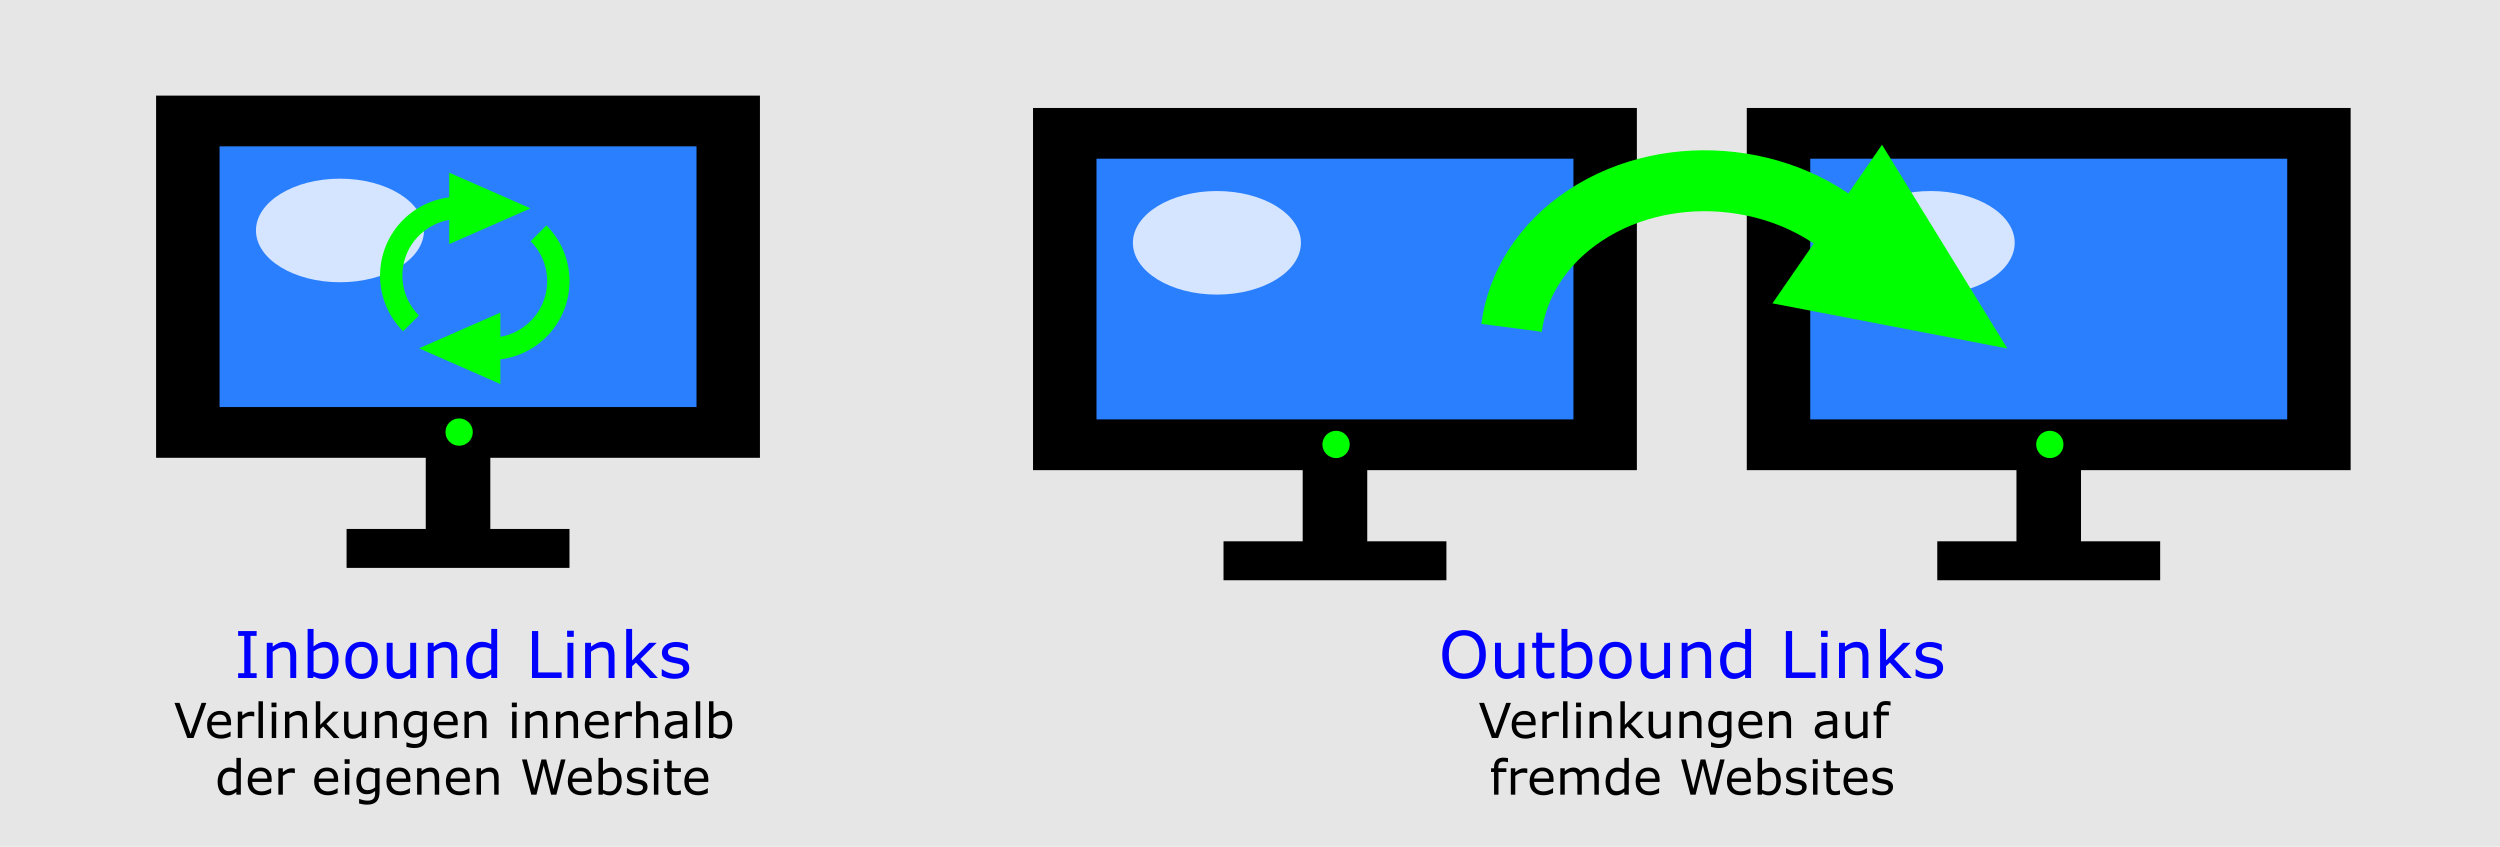 <?xml version="1.0" encoding="UTF-8" standalone="no"?>
<svg
   xmlns:dc="http://purl.org/dc/elements/1.1/"
   xmlns:cc="http://creativecommons.org/ns#"
   xmlns:rdf="http://www.w3.org/1999/02/22-rdf-syntax-ns#"
   xmlns:svg="http://www.w3.org/2000/svg"
   xmlns="http://www.w3.org/2000/svg"
   xmlns:sodipodi="http://sodipodi.sourceforge.net/DTD/sodipodi-0.dtd"
   xmlns:inkscape="http://www.inkscape.org/namespaces/inkscape"
   width="620"
   height="210"
   viewBox="0 0 164.042 55.563"
   version="1.1"
   id="svg7234"
   inkscape:version="1.0.2 (e86c870879, 2021-01-15, custom)"
   sodipodi:docname="outbound_links.svg">
  <defs
     id="defs7228">
    <filter
       inkscape:collect="always"
       style="color-interpolation-filters:sRGB"
       id="filter8854"
       x="-0.621"
       width="2.243"
       y="-1.005"
       height="3.011">
      <feGaussianBlur
         inkscape:collect="always"
         stdDeviation="1.773"
         id="feGaussianBlur8856" />
    </filter>
    <filter
       inkscape:collect="always"
       style="color-interpolation-filters:sRGB"
       id="filter4498"
       x="-0.588"
       width="2.176"
       y="-0.588"
       height="2.176">
      <feGaussianBlur
         inkscape:collect="always"
         stdDeviation="0.616"
         id="feGaussianBlur4500" />
    </filter>
  </defs>
  <sodipodi:namedview
     id="base"
     pagecolor="#ffffff"
     bordercolor="#666666"
     borderopacity="1.0"
     inkscape:pageopacity="0.0"
     inkscape:pageshadow="2"
     inkscape:zoom="0.97356322"
     inkscape:cx="400"
     inkscape:cy="240"
     inkscape:document-units="mm"
     inkscape:current-layer="layer1"
     inkscape:document-rotation="0"
     showgrid="false"
     units="px"
     inkscape:window-width="1920"
     inkscape:window-height="1017"
     inkscape:window-x="-8"
     inkscape:window-y="-8"
     inkscape:window-maximized="1"
     showguides="false" />
  <g
     inkscape:label="Ebene 1"
     inkscape:groupmode="layer"
     id="layer1">
    <rect
       style="fill:#e6e6e6;stroke-width:2.846"
       id="rect3906"
       width="164.042"
       height="55.562"
       x="-2.5507079e-06"
       y="-2.8320312e-07" />
    <g
       id="g6406"
       transform="translate(-1.107,-81.103)">
      <g
         id="g6385">
        <g
           id="g6374">
          <g
             id="g6199"
             transform="matrix(0.714,0,0,0.714,-4.069,67.799)">
            <g
               id="g6195"
               transform="matrix(2.072,0,0,2.072,-62.849,-30.196)">
              <rect
                 y="27.807"
                 x="40.754"
                 height="16.064"
                 width="26.783"
                 id="rect6185"
                 style="fill:#000000;stroke:#000000;stroke-width:0;stroke-linecap:round;stroke-linejoin:round;stroke-miterlimit:4;stroke-dasharray:none" />
              <rect
                 y="43.434"
                 x="52.715"
                 height="3.967"
                 width="2.863"
                 id="rect6187"
                 style="fill:#000000;stroke:#000000;stroke-width:0;stroke-linecap:round;stroke-linejoin:round;stroke-miterlimit:4;stroke-dasharray:none" />
              <rect
                 transform="matrix(0,-1,-1,0,0,0)"
                 y="-59.089"
                 x="-48.754"
                 height="9.886"
                 width="1.727"
                 id="rect6189"
                 style="fill:#000000;stroke:#000000;stroke-width:0;stroke-linecap:round;stroke-linejoin:round;stroke-miterlimit:4;stroke-dasharray:none" />
              <rect
                 y="30.057"
                 x="43.569"
                 height="11.563"
                 width="21.155"
                 id="rect6191"
                 style="fill:#2a7fff;stroke:none;stroke-width:0.642;stroke-linecap:round;stroke-linejoin:bevel;stroke-miterlimit:4;stroke-dasharray:none" />
              <ellipse
                 style="fill:#d5e5ff;stroke:none;stroke-width:0.244;stroke-miterlimit:4;stroke-dasharray:none;stroke-opacity:1;filter:url(#filter8854)"
                 id="ellipse6193"
                 cx="161.117"
                 cy="8.467"
                 rx="3.425"
                 ry="2.117"
                 transform="matrix(1.088,0,0,1.085,-126.385,24.601)" />
            </g>
            <circle
               style="fill:#00ff00;stroke-width:2.551;filter:url(#filter4498)"
               id="circle6197"
               cx="49.443"
               cy="58.342"
               r="1.256" />
          </g>
        </g>
      </g>
      <g
         id="g6275"
         transform="matrix(0.371,0,0,0.371,-18.711,58.416)">
        <g
           id="g6235"
           transform="translate(18.855,12.165)">
          <g
             id="g6249"
             inkscape:transform-center-x="9.9598533"
             inkscape:transform-center-y="-14.891285">
            <path
               id="path6231"
               style="fill:none;stroke:#00ff00;stroke-width:3.954;stroke-miterlimit:4;stroke-dasharray:none;stroke-opacity:1"
               d="m 115.718,85.762 c -1.652,0 -3.225,0.335 -4.656,0.94 -1.431,0.605 -2.72,1.481 -3.802,2.564 -1.082,1.082 -1.958,2.371 -2.564,3.802 -0.605,1.431 -0.94,3.005 -0.94,4.656 0,1.652 0.335,3.225 0.94,4.656 0.605,1.431 1.481,2.72 2.564,3.802"
               sodipodi:nodetypes="csssssc" />
            <path
               id="path6233"
               style="fill:#00ff00;stroke-width:2.929"
               inkscape:transform-center-x="-3.9679004"
               inkscape:transform-center-y="-2.1834837e-06"
               d="m 114.014,92.151 v -6.314 -6.314 l 7.189,3.157 7.189,3.157 -7.189,3.157 z" />
          </g>
        </g>
        <g
           id="g6265"
           transform="rotate(180,127.961,104.298)">
          <g
             id="g6263"
             inkscape:transform-center-x="9.9598533"
             inkscape:transform-center-y="-14.891285">
            <path
               id="path6259"
               style="fill:none;stroke:#00ff00;stroke-width:3.954;stroke-miterlimit:4;stroke-dasharray:none;stroke-opacity:1"
               d="m 115.718,85.762 c -1.652,0 -3.225,0.335 -4.656,0.94 -1.431,0.605 -2.72,1.481 -3.802,2.564 -1.082,1.082 -1.958,2.371 -2.564,3.802 -0.605,1.431 -0.94,3.005 -0.94,4.656 0,1.652 0.335,3.225 0.94,4.656 0.605,1.431 1.481,2.72 2.564,3.802"
               sodipodi:nodetypes="csssssc" />
            <path
               id="path6261"
               style="fill:#00ff00;stroke-width:2.929"
               inkscape:transform-center-x="-3.9679004"
               inkscape:transform-center-y="-2.1834837e-06"
               d="m 114.014,92.151 v -6.314 -6.314 l 7.189,3.157 7.189,3.157 -7.189,3.157 z" />
          </g>
        </g>
      </g>
    </g>
    <g
       id="g6427"
       transform="translate(7.889,-81.103)">
      <g
         id="g4509"
         transform="matrix(0.714,0,0,0.714,44.477,68.61)">
        <g
           id="g4494"
           transform="matrix(2.072,0,0,2.072,-62.849,-30.196)">
          <rect
             y="27.807"
             x="40.754"
             height="16.064"
             width="26.783"
             id="rect4759"
             style="fill:#000000;stroke:#000000;stroke-width:0;stroke-linecap:round;stroke-linejoin:round;stroke-miterlimit:4;stroke-dasharray:none" />
          <rect
             y="43.434"
             x="52.715"
             height="3.967"
             width="2.863"
             id="rect4761"
             style="fill:#000000;stroke:#000000;stroke-width:0;stroke-linecap:round;stroke-linejoin:round;stroke-miterlimit:4;stroke-dasharray:none" />
          <rect
             transform="matrix(0,-1,-1,0,0,0)"
             y="-59.089"
             x="-48.754"
             height="9.886"
             width="1.727"
             id="rect4763"
             style="fill:#000000;stroke:#000000;stroke-width:0;stroke-linecap:round;stroke-linejoin:round;stroke-miterlimit:4;stroke-dasharray:none" />
          <rect
             y="30.057"
             x="43.569"
             height="11.563"
             width="21.155"
             id="rect4765"
             style="fill:#2a7fff;stroke:none;stroke-width:0.642;stroke-linecap:round;stroke-linejoin:bevel;stroke-miterlimit:4;stroke-dasharray:none" />
          <ellipse
             style="fill:#d5e5ff;stroke:none;stroke-width:0.244;stroke-miterlimit:4;stroke-dasharray:none;stroke-opacity:1;filter:url(#filter8854)"
             id="path8844"
             cx="161.117"
             cy="8.467"
             rx="3.425"
             ry="2.117"
             transform="matrix(1.088,0,0,1.085,-126.385,24.601)" />
        </g>
        <circle
           style="fill:#00ff00;stroke-width:2.551;filter:url(#filter4498)"
           id="path4496"
           cx="49.443"
           cy="58.342"
           r="1.256" />
      </g>
      <g
         id="g6183"
         transform="matrix(0.714,0,0,0.714,91.312,68.61)">
        <g
           id="g6179"
           transform="matrix(2.072,0,0,2.072,-62.849,-30.196)">
          <rect
             y="27.807"
             x="40.754"
             height="16.064"
             width="26.783"
             id="rect6169"
             style="fill:#000000;stroke:#000000;stroke-width:0;stroke-linecap:round;stroke-linejoin:round;stroke-miterlimit:4;stroke-dasharray:none" />
          <rect
             y="43.434"
             x="52.715"
             height="3.967"
             width="2.863"
             id="rect6171"
             style="fill:#000000;stroke:#000000;stroke-width:0;stroke-linecap:round;stroke-linejoin:round;stroke-miterlimit:4;stroke-dasharray:none" />
          <rect
             transform="matrix(0,-1,-1,0,0,0)"
             y="-59.089"
             x="-48.754"
             height="9.886"
             width="1.727"
             id="rect6173"
             style="fill:#000000;stroke:#000000;stroke-width:0;stroke-linecap:round;stroke-linejoin:round;stroke-miterlimit:4;stroke-dasharray:none" />
          <rect
             y="30.057"
             x="43.569"
             height="11.563"
             width="21.155"
             id="rect6175"
             style="fill:#2a7fff;stroke:none;stroke-width:0.642;stroke-linecap:round;stroke-linejoin:bevel;stroke-miterlimit:4;stroke-dasharray:none" />
          <ellipse
             style="fill:#d5e5ff;stroke:none;stroke-width:0.244;stroke-miterlimit:4;stroke-dasharray:none;stroke-opacity:1;filter:url(#filter8854)"
             id="ellipse6177"
             cx="161.117"
             cy="8.467"
             rx="3.425"
             ry="2.117"
             transform="matrix(1.088,0,0,1.085,-126.385,24.601)" />
        </g>
        <circle
           style="fill:#00ff00;stroke-width:2.551;filter:url(#filter4498)"
           id="circle6181"
           cx="49.443"
           cy="58.342"
           r="1.256" />
      </g>
      <g
         id="g6364"
         transform="rotate(-10.362,122.359,95.011)">
        <path
           sodipodi:type="star"
           style="fill:#00ff00;stroke-width:7.937"
           id="path5492"
           sodipodi:sides="3"
           sodipodi:cx="138.1711"
           sodipodi:cy="84.28437"
           sodipodi:r1="22.654007"
           sodipodi:r2="11.327003"
           sodipodi:arg1="0.52359878"
           sodipodi:arg2="1.5707963"
           inkscape:flatsided="false"
           inkscape:rounded="0"
           inkscape:randomized="0"
           inkscape:transform-center-x="-2.1505417"
           inkscape:transform-center-y="-2.7238389"
           transform="matrix(-0.228,0.228,-0.299,-0.299,172.124,91.013)"
           d="m 157.79,95.611 -19.619,-10e-7 -19.619,10e-7 9.809,-16.991 9.809,-16.991 9.809,16.991 z" />
        <path
           id="path6329"
           style="fill:none;stroke:#00ff00;stroke-width:3.998;stroke-miterlimit:4;stroke-dasharray:none;stroke-opacity:1"
           d="m 114.235,95.945 c -0.889,-1.413 -2.052,-2.625 -3.393,-3.607 -1.341,-0.982 -2.861,-1.733 -4.463,-2.224 -1.603,-0.492 -3.289,-0.724 -4.964,-0.667 -1.675,0.056 -3.338,0.401 -4.895,1.064 -1.557,0.663 -2.86,1.581 -3.883,2.673 -1.023,1.092 -1.766,2.359 -2.204,3.719"
           sodipodi:nodetypes="csssssc" />
      </g>
    </g>
    <g
       id="g4512"
       transform="translate(0,2.117)">
      <g
         aria-label="Inbound Links
Verlinkungen innerhalb 
der eigenen Website"
         id="text6431"
         style="font-size:10.583px;line-height:0;font-family:sans-serif;text-align:center;text-anchor:middle;stroke-width:0.265">
        <path
           d="M 16.84,42.37 H 15.624 v -0.314 h 0.403 V 39.606 H 15.624 v -0.314 h 1.215 v 0.314 h -0.403 v 2.449 h 0.403 z"
           style="font-size:4.233px;line-height:1;fill:#0000ff;stroke-width:0.265"
           id="path4317" />
        <path
           d="m 19.436,42.37 h -0.389 v -1.315 q 0,-0.159 -0.019,-0.298 -0.019,-0.141 -0.068,-0.219 -0.052,-0.087 -0.149,-0.128 -0.097,-0.043 -0.252,-0.043 -0.159,0 -0.333,0.079 -0.174,0.079 -0.333,0.201 v 1.724 h -0.389 v -2.309 h 0.389 v 0.256 q 0.182,-0.151 0.376,-0.236 0.194,-0.085 0.399,-0.085 0.374,0 0.571,0.225 0.196,0.225 0.196,0.649 z"
           style="font-size:4.233px;line-height:1;fill:#0000ff;stroke-width:0.265"
           id="path4319" />
        <path
           d="m 22.216,41.198 q 0,0.289 -0.083,0.521 -0.081,0.232 -0.219,0.389 -0.147,0.163 -0.322,0.246 -0.176,0.081 -0.387,0.081 -0.196,0 -0.343,-0.048 -0.147,-0.045 -0.289,-0.124 l -0.025,0.107 h -0.364 v -3.216 h 0.389 v 1.149 q 0.163,-0.134 0.347,-0.219 0.184,-0.087 0.413,-0.087 0.409,0 0.645,0.314 0.238,0.314 0.238,0.887 z m -0.401,0.01 q 0,-0.413 -0.136,-0.626 -0.136,-0.215 -0.44,-0.215 -0.169,0 -0.343,0.074 -0.174,0.072 -0.322,0.188 V 41.952 q 0.165,0.074 0.283,0.103 0.12,0.029 0.271,0.029 0.322,0 0.504,-0.211 0.184,-0.213 0.184,-0.666 z"
           style="font-size:4.233px;line-height:1;fill:#0000ff;stroke-width:0.265"
           id="path4321" />
        <path
           d="m 24.79,41.216 q 0,0.564 -0.289,0.891 -0.289,0.327 -0.775,0.327 -0.49,0 -0.779,-0.327 -0.287,-0.327 -0.287,-0.891 0,-0.564 0.287,-0.891 0.289,-0.329 0.779,-0.329 0.486,0 0.775,0.329 0.289,0.327 0.289,0.891 z m -0.401,0 q 0,-0.449 -0.176,-0.666 -0.176,-0.219 -0.488,-0.219 -0.316,0 -0.492,0.219 -0.174,0.217 -0.174,0.666 0,0.434 0.176,0.659 0.176,0.223 0.49,0.223 0.31,0 0.486,-0.221 0.178,-0.223 0.178,-0.661 z"
           style="font-size:4.233px;line-height:1;fill:#0000ff;stroke-width:0.265"
           id="path4323" />
        <path
           d="m 27.305,42.37 h -0.389 v -0.256 q -0.196,0.155 -0.376,0.238 -0.18,0.083 -0.397,0.083 -0.364,0 -0.566,-0.221 -0.203,-0.223 -0.203,-0.653 v -1.499 h 0.389 v 1.315 q 0,0.176 0.017,0.302 0.017,0.124 0.07,0.213 0.056,0.091 0.145,0.132 0.089,0.041 0.258,0.041 0.151,0 0.329,-0.079 0.18,-0.079 0.335,-0.201 v -1.724 h 0.389 z"
           style="font-size:4.233px;line-height:1;fill:#0000ff;stroke-width:0.265"
           id="path4325" />
        <path
           d="m 30.001,42.37 h -0.389 v -1.315 q 0,-0.159 -0.019,-0.298 -0.019,-0.141 -0.068,-0.219 -0.052,-0.087 -0.149,-0.128 -0.097,-0.043 -0.252,-0.043 -0.159,0 -0.333,0.079 -0.174,0.079 -0.333,0.201 v 1.724 h -0.389 v -2.309 h 0.389 v 0.256 q 0.182,-0.151 0.376,-0.236 0.194,-0.085 0.399,-0.085 0.374,0 0.571,0.225 0.196,0.225 0.196,0.649 z"
           style="font-size:4.233px;line-height:1;fill:#0000ff;stroke-width:0.265"
           id="path4327" />
        <path
           d="m 32.622,42.37 h -0.389 v -0.242 q -0.167,0.145 -0.349,0.225 -0.182,0.081 -0.395,0.081 -0.413,0 -0.657,-0.318 -0.242,-0.318 -0.242,-0.883 0,-0.294 0.083,-0.523 0.085,-0.229 0.227,-0.391 0.141,-0.157 0.327,-0.24 0.188,-0.083 0.389,-0.083 0.182,0 0.322,0.039 0.141,0.037 0.296,0.118 V 39.153 h 0.389 z m -0.389,-0.568 v -1.325 q -0.157,-0.07 -0.281,-0.097 -0.124,-0.027 -0.271,-0.027 -0.327,0 -0.508,0.227 -0.182,0.227 -0.182,0.645 0,0.411 0.141,0.626 0.141,0.213 0.451,0.213 0.165,0 0.335,-0.072 0.169,-0.074 0.316,-0.19 z"
           style="font-size:4.233px;line-height:1;fill:#0000ff;stroke-width:0.265"
           id="path4329" />
        <path
           d="m 36.853,42.37 h -1.947 v -3.078 h 0.409 v 2.714 h 1.538 z"
           style="font-size:4.233px;line-height:1;fill:#0000ff;stroke-width:0.265"
           id="path4331" />
        <path
           d="m 37.649,39.674 h -0.438 v -0.403 h 0.438 z m -0.025,2.695 H 37.235 v -2.309 h 0.389 z"
           style="font-size:4.233px;line-height:1;fill:#0000ff;stroke-width:0.265"
           id="path4333" />
        <path
           d="m 40.324,42.37 h -0.389 v -1.315 q 0,-0.159 -0.019,-0.298 -0.019,-0.141 -0.068,-0.219 -0.052,-0.087 -0.149,-0.128 -0.097,-0.043 -0.252,-0.043 -0.159,0 -0.333,0.079 -0.174,0.079 -0.333,0.201 v 1.724 h -0.389 v -2.309 h 0.389 v 0.256 q 0.182,-0.151 0.376,-0.236 0.194,-0.085 0.399,-0.085 0.374,0 0.571,0.225 0.196,0.225 0.196,0.649 z"
           style="font-size:4.233px;line-height:1;fill:#0000ff;stroke-width:0.265"
           id="path4335" />
        <path
           d="m 43.168,42.37 h -0.513 l -0.926,-1.011 -0.252,0.24 v 0.771 h -0.389 v -3.216 h 0.389 v 2.063 l 1.122,-1.155 h 0.49 l -1.073,1.067 z"
           style="font-size:4.233px;line-height:1;fill:#0000ff;stroke-width:0.265"
           id="path4337" />
        <path
           d="m 45.227,41.704 q 0,0.316 -0.263,0.519 -0.26,0.203 -0.713,0.203 -0.256,0 -0.471,-0.06 -0.213,-0.062 -0.358,-0.134 v -0.436 h 0.021 q 0.184,0.138 0.409,0.221 0.225,0.081 0.432,0.081 0.256,0 0.401,-0.083 0.145,-0.083 0.145,-0.26 0,-0.136 -0.079,-0.207 -0.079,-0.07 -0.302,-0.12 -0.083,-0.019 -0.217,-0.043 -0.132,-0.025 -0.242,-0.054 -0.304,-0.081 -0.432,-0.236 -0.126,-0.157 -0.126,-0.384 0,-0.143 0.058,-0.269 0.06,-0.126 0.18,-0.225 0.116,-0.097 0.294,-0.153 0.18,-0.058 0.401,-0.058 0.207,0 0.418,0.052 0.213,0.05 0.353,0.122 v 0.415 h -0.021 q -0.149,-0.11 -0.362,-0.184 -0.213,-0.076 -0.418,-0.076 -0.213,0 -0.36,0.083 -0.147,0.081 -0.147,0.242 0,0.143 0.089,0.215 0.087,0.072 0.281,0.118 0.107,0.025 0.24,0.05 0.134,0.025 0.223,0.045 0.271,0.062 0.418,0.213 0.147,0.153 0.147,0.405 z"
           style="font-size:4.233px;line-height:1;fill:#0000ff;stroke-width:0.265"
           id="path4339" />
        <path
           d="m 13.539,44.002 -0.84,2.308 h -0.409 l -0.84,-2.308 h 0.329 l 0.724,2.031 0.724,-2.031 z"
           style="font-size:3.175px;line-height:1;stroke-width:0.265"
           id="path4341" />
        <path
           d="m 15.161,45.475 h -1.276 q 0,0.16 0.048,0.279 0.048,0.118 0.132,0.194 0.081,0.074 0.191,0.112 0.112,0.037 0.245,0.037 0.177,0 0.355,-0.07 0.18,-0.071 0.256,-0.14 h 0.015 v 0.318 q -0.147,0.062 -0.301,0.104 -0.153,0.042 -0.322,0.042 -0.431,0 -0.673,-0.233 -0.242,-0.234 -0.242,-0.664 0,-0.425 0.231,-0.674 0.233,-0.25 0.611,-0.25 0.35,0 0.54,0.205 0.191,0.205 0.191,0.581 z m -0.284,-0.223 q -0.002,-0.229 -0.116,-0.355 -0.113,-0.126 -0.346,-0.126 -0.234,0 -0.374,0.138 -0.138,0.138 -0.157,0.343 z"
           style="font-size:3.175px;line-height:1;stroke-width:0.265"
           id="path4343" />
        <path
           d="m 16.683,44.897 h -0.015 q -0.065,-0.015 -0.127,-0.022 -0.06,-0.008 -0.144,-0.008 -0.135,0 -0.26,0.06 -0.126,0.059 -0.242,0.153 v 1.229 h -0.291 v -1.732 h 0.291 v 0.256 q 0.174,-0.14 0.305,-0.197 0.133,-0.059 0.271,-0.059 0.076,0 0.11,0.005 0.034,0.003 0.102,0.014 z"
           style="font-size:3.175px;line-height:1;stroke-width:0.265"
           id="path4345" />
        <path
           d="m 17.252,46.311 h -0.291 v -2.412 h 0.291 z"
           style="font-size:3.175px;line-height:1;stroke-width:0.265"
           id="path4347" />
        <path
           d="m 18.142,44.289 h -0.329 v -0.302 h 0.329 z m -0.019,2.022 h -0.291 v -1.732 h 0.291 z"
           style="font-size:3.175px;line-height:1;stroke-width:0.265"
           id="path4349" />
        <path
           d="m 20.148,46.311 h -0.291 v -0.986 q 0,-0.119 -0.014,-0.223 -0.014,-0.105 -0.051,-0.164 -0.039,-0.065 -0.112,-0.096 -0.073,-0.033 -0.189,-0.033 -0.119,0 -0.25,0.059 -0.13,0.059 -0.25,0.15 v 1.293 H 18.7 v -1.732 h 0.291 V 44.771 q 0.136,-0.113 0.282,-0.177 0.146,-0.064 0.299,-0.064 0.281,0 0.428,0.169 0.147,0.169 0.147,0.487 z"
           style="font-size:3.175px;line-height:1;stroke-width:0.265"
           id="path4351" />
        <path
           d="m 22.281,46.311 h -0.384 l -0.695,-0.758 -0.189,0.18 v 0.578 h -0.291 v -2.412 h 0.291 v 1.547 l 0.842,-0.867 h 0.367 l -0.805,0.8 z"
           style="font-size:3.175px;line-height:1;stroke-width:0.265"
           id="path4353" />
        <path
           d="M 24.024,46.311 H 23.732 v -0.192 q -0.147,0.116 -0.282,0.178 -0.135,0.062 -0.298,0.062 -0.273,0 -0.425,-0.166 -0.152,-0.167 -0.152,-0.49 v -1.124 h 0.291 v 0.986 q 0,0.132 0.012,0.226 0.012,0.093 0.053,0.16 0.042,0.068 0.109,0.099 0.067,0.031 0.194,0.031 0.113,0 0.246,-0.059 0.135,-0.059 0.251,-0.15 v -1.293 h 0.291 z"
           style="font-size:3.175px;line-height:1;stroke-width:0.265"
           id="path4355" />
        <path
           d="m 26.045,46.311 h -0.291 v -0.986 q 0,-0.119 -0.014,-0.223 -0.014,-0.105 -0.051,-0.164 -0.039,-0.065 -0.112,-0.096 -0.073,-0.033 -0.189,-0.033 -0.119,0 -0.25,0.059 -0.13,0.059 -0.25,0.15 v 1.293 h -0.291 v -1.732 h 0.291 V 44.771 q 0.136,-0.113 0.282,-0.177 0.146,-0.064 0.299,-0.064 0.281,0 0.428,0.169 0.147,0.169 0.147,0.487 z"
           style="font-size:3.175px;line-height:1;stroke-width:0.265"
           id="path4357" />
        <path
           d="m 28.011,46.114 q 0,0.44 -0.2,0.646 -0.2,0.206 -0.615,0.206 -0.138,0 -0.27,-0.02 -0.13,-0.019 -0.257,-0.054 v -0.298 h 0.015 q 0.071,0.028 0.226,0.068 0.155,0.042 0.31,0.042 0.149,0 0.246,-0.036 0.098,-0.036 0.152,-0.099 0.054,-0.06 0.078,-0.146 0.023,-0.085 0.023,-0.191 v -0.158 q -0.132,0.105 -0.253,0.158 -0.119,0.051 -0.305,0.051 -0.31,0 -0.493,-0.223 -0.181,-0.225 -0.181,-0.633 0,-0.223 0.062,-0.384 0.064,-0.163 0.172,-0.281 0.101,-0.11 0.245,-0.171 0.144,-0.062 0.287,-0.062 0.15,0 0.251,0.031 0.102,0.029 0.215,0.091 l 0.019,-0.074 h 0.273 z M 27.72,45.835 V 44.891 q -0.116,-0.053 -0.217,-0.074 -0.099,-0.023 -0.198,-0.023 -0.24,0 -0.378,0.161 -0.138,0.161 -0.138,0.468 0,0.291 0.102,0.442 0.102,0.15 0.34,0.15 0.127,0 0.254,-0.048 0.129,-0.05 0.236,-0.132 z"
           style="font-size:3.175px;line-height:1;stroke-width:0.265"
           id="path4359" />
        <path
           d="M 30.034,45.475 H 28.758 q 0,0.16 0.048,0.279 0.048,0.118 0.132,0.194 0.081,0.074 0.191,0.112 0.112,0.037 0.245,0.037 0.177,0 0.355,-0.07 0.18,-0.071 0.256,-0.14 h 0.015 v 0.318 q -0.147,0.062 -0.301,0.104 -0.153,0.042 -0.322,0.042 -0.431,0 -0.673,-0.233 -0.242,-0.234 -0.242,-0.664 0,-0.425 0.231,-0.674 0.233,-0.25 0.611,-0.25 0.35,0 0.54,0.205 0.191,0.205 0.191,0.581 z m -0.284,-0.223 q -0.002,-0.229 -0.116,-0.355 -0.113,-0.126 -0.346,-0.126 -0.234,0 -0.374,0.138 -0.138,0.138 -0.157,0.343 z"
           style="font-size:3.175px;line-height:1;stroke-width:0.265"
           id="path4361" />
        <path
           d="m 31.924,46.311 h -0.291 v -0.986 q 0,-0.119 -0.014,-0.223 -0.014,-0.105 -0.051,-0.164 -0.039,-0.065 -0.112,-0.096 -0.073,-0.033 -0.189,-0.033 -0.119,0 -0.25,0.059 -0.13,0.059 -0.25,0.15 v 1.293 h -0.291 v -1.732 h 0.291 V 44.771 q 0.136,-0.113 0.282,-0.177 0.146,-0.064 0.299,-0.064 0.281,0 0.428,0.169 0.147,0.169 0.147,0.487 z"
           style="font-size:3.175px;line-height:1;stroke-width:0.265"
           id="path4363" />
        <path
           d="m 33.915,44.289 h -0.329 v -0.302 h 0.329 z m -0.019,2.022 H 33.605 v -1.732 h 0.291 z"
           style="font-size:3.175px;line-height:1;stroke-width:0.265"
           id="path4365" />
        <path
           d="m 35.921,46.311 h -0.291 v -0.986 q 0,-0.119 -0.014,-0.223 -0.014,-0.105 -0.051,-0.164 -0.039,-0.065 -0.112,-0.096 -0.073,-0.033 -0.189,-0.033 -0.119,0 -0.25,0.059 -0.13,0.059 -0.25,0.15 v 1.293 h -0.291 v -1.732 h 0.291 V 44.771 q 0.136,-0.113 0.282,-0.177 0.146,-0.064 0.299,-0.064 0.281,0 0.428,0.169 0.147,0.169 0.147,0.487 z"
           style="font-size:3.175px;line-height:1;stroke-width:0.265"
           id="path4367" />
        <path
           d="m 37.93,46.311 h -0.291 v -0.986 q 0,-0.119 -0.014,-0.223 -0.014,-0.105 -0.051,-0.164 -0.039,-0.065 -0.112,-0.096 -0.073,-0.033 -0.189,-0.033 -0.119,0 -0.25,0.059 -0.13,0.059 -0.25,0.15 v 1.293 h -0.291 v -1.732 h 0.291 V 44.771 q 0.136,-0.113 0.282,-0.177 0.146,-0.064 0.299,-0.064 0.281,0 0.428,0.169 0.147,0.169 0.147,0.487 z"
           style="font-size:3.175px;line-height:1;stroke-width:0.265"
           id="path4369" />
        <path
           d="m 39.941,45.475 h -1.276 q 0,0.16 0.048,0.279 0.048,0.118 0.132,0.194 0.081,0.074 0.191,0.112 0.112,0.037 0.245,0.037 0.177,0 0.355,-0.07 0.18,-0.071 0.256,-0.14 h 0.015 v 0.318 q -0.147,0.062 -0.301,0.104 -0.153,0.042 -0.322,0.042 -0.431,0 -0.673,-0.233 -0.242,-0.234 -0.242,-0.664 0,-0.425 0.231,-0.674 0.233,-0.25 0.611,-0.25 0.35,0 0.54,0.205 0.191,0.205 0.191,0.581 z m -0.284,-0.223 q -0.002,-0.229 -0.116,-0.355 -0.113,-0.126 -0.346,-0.126 -0.234,0 -0.374,0.138 -0.138,0.138 -0.157,0.343 z"
           style="font-size:3.175px;line-height:1;stroke-width:0.265"
           id="path4371" />
        <path
           d="m 41.463,44.897 h -0.015 q -0.065,-0.015 -0.127,-0.022 -0.06,-0.008 -0.144,-0.008 -0.135,0 -0.26,0.06 -0.126,0.059 -0.242,0.153 v 1.229 h -0.291 v -1.732 h 0.291 v 0.256 q 0.174,-0.14 0.305,-0.197 0.133,-0.059 0.271,-0.059 0.076,0 0.11,0.005 0.034,0.003 0.102,0.014 z"
           style="font-size:3.175px;line-height:1;stroke-width:0.265"
           id="path4373" />
        <path
           d="m 43.185,46.311 h -0.291 v -0.986 q 0,-0.119 -0.014,-0.223 -0.014,-0.105 -0.051,-0.164 -0.039,-0.065 -0.112,-0.096 -0.073,-0.033 -0.189,-0.033 -0.119,0 -0.25,0.059 -0.13,0.059 -0.25,0.15 v 1.293 H 41.737 V 43.899 H 42.029 V 44.771 q 0.136,-0.113 0.282,-0.177 0.146,-0.064 0.299,-0.064 0.281,0 0.428,0.169 0.147,0.169 0.147,0.487 z"
           style="font-size:3.175px;line-height:1;stroke-width:0.265"
           id="path4375" />
        <path
           d="M 45.092,46.311 H 44.802 v -0.184 q -0.039,0.026 -0.105,0.074 -0.065,0.047 -0.127,0.074 -0.073,0.036 -0.167,0.059 -0.095,0.025 -0.222,0.025 -0.234,0 -0.397,-0.155 -0.163,-0.155 -0.163,-0.395 0,-0.197 0.084,-0.318 0.085,-0.122 0.242,-0.192 0.158,-0.07 0.38,-0.095 0.222,-0.025 0.476,-0.037 v -0.045 q 0,-0.099 -0.036,-0.164 -0.034,-0.065 -0.099,-0.102 -0.062,-0.036 -0.149,-0.048 -0.087,-0.012 -0.181,-0.012 -0.115,0 -0.256,0.031 -0.141,0.029 -0.291,0.087 h -0.015 v -0.296 q 0.085,-0.023 0.246,-0.051 0.161,-0.028 0.318,-0.028 0.183,0 0.318,0.031 0.136,0.029 0.236,0.102 0.098,0.071 0.149,0.184 0.051,0.113 0.051,0.281 z M 44.802,45.885 v -0.482 q -0.133,0.008 -0.315,0.023 -0.18,0.015 -0.285,0.045 -0.126,0.036 -0.203,0.112 -0.078,0.074 -0.078,0.206 0,0.149 0.09,0.225 0.09,0.074 0.274,0.074 0.153,0 0.281,-0.059 0.127,-0.06 0.236,-0.144 z"
           style="font-size:3.175px;line-height:1;stroke-width:0.265"
           id="path4377" />
        <path
           d="m 45.948,46.311 h -0.291 v -2.412 h 0.291 z"
           style="font-size:3.175px;line-height:1;stroke-width:0.265"
           id="path4379" />
        <path
           d="m 48.049,45.432 q 0,0.217 -0.062,0.391 -0.06,0.174 -0.164,0.291 -0.11,0.122 -0.242,0.184 -0.132,0.06 -0.29,0.06 -0.147,0 -0.257,-0.036 -0.11,-0.034 -0.217,-0.093 l -0.019,0.081 H 46.525 V 43.899 h 0.291 v 0.862 q 0.122,-0.101 0.26,-0.164 0.138,-0.065 0.31,-0.065 0.307,0 0.484,0.236 0.178,0.236 0.178,0.665 z m -0.301,0.008 q 0,-0.31 -0.102,-0.47 -0.102,-0.161 -0.33,-0.161 -0.127,0 -0.257,0.056 -0.13,0.054 -0.242,0.141 v 0.992 q 0.124,0.056 0.212,0.078 0.09,0.022 0.203,0.022 0.242,0 0.378,-0.158 0.138,-0.16 0.138,-0.499 z"
           style="font-size:3.175px;line-height:1;stroke-width:0.265"
           id="path4381" />
        <path
           d="m 15.802,50.027 h -0.291 v -0.181 q -0.126,0.109 -0.262,0.169 -0.136,0.06 -0.296,0.06 -0.31,0 -0.493,-0.239 -0.181,-0.239 -0.181,-0.662 0,-0.22 0.062,-0.392 0.064,-0.172 0.171,-0.293 0.105,-0.118 0.245,-0.18 0.141,-0.062 0.291,-0.062 0.136,0 0.242,0.029 0.105,0.028 0.222,0.088 v -0.75 h 0.291 z m -0.291,-0.426 v -0.994 q -0.118,-0.053 -0.211,-0.073 -0.093,-0.02 -0.203,-0.02 -0.245,0 -0.381,0.171 -0.136,0.171 -0.136,0.484 0,0.309 0.105,0.47 0.105,0.16 0.338,0.16 0.124,0 0.251,-0.054 0.127,-0.056 0.237,-0.143 z"
           style="font-size:3.175px;line-height:1;stroke-width:0.265"
           id="path4383" />
        <path
           d="m 17.825,49.191 h -1.276 q 0,0.16 0.048,0.279 0.048,0.118 0.132,0.194 0.081,0.074 0.191,0.112 0.112,0.037 0.245,0.037 0.177,0 0.355,-0.07 0.18,-0.071 0.256,-0.14 h 0.015 v 0.318 q -0.147,0.062 -0.301,0.104 -0.153,0.042 -0.322,0.042 -0.431,0 -0.673,-0.233 -0.242,-0.234 -0.242,-0.664 0,-0.425 0.231,-0.674 0.233,-0.25 0.611,-0.25 0.35,0 0.54,0.205 0.191,0.205 0.191,0.581 z m -0.284,-0.223 q -0.002,-0.229 -0.116,-0.355 -0.113,-0.126 -0.346,-0.126 -0.234,0 -0.374,0.138 -0.138,0.138 -0.157,0.343 z"
           style="font-size:3.175px;line-height:1;stroke-width:0.265"
           id="path4385" />
        <path
           d="m 19.347,48.613 h -0.015 q -0.065,-0.015 -0.127,-0.022 -0.06,-0.008 -0.144,-0.008 -0.135,0 -0.26,0.06 -0.126,0.059 -0.242,0.153 v 1.229 H 18.267 V 48.295 h 0.291 v 0.256 q 0.174,-0.14 0.305,-0.197 0.133,-0.059 0.271,-0.059 0.076,0 0.11,0.005 0.034,0.003 0.102,0.014 z"
           style="font-size:3.175px;line-height:1;stroke-width:0.265"
           id="path4387" />
        <path
           d="m 22.187,49.191 h -1.276 q 0,0.16 0.048,0.279 0.048,0.118 0.132,0.194 0.081,0.074 0.191,0.112 0.112,0.037 0.245,0.037 0.177,0 0.355,-0.07 0.18,-0.071 0.256,-0.14 h 0.015 v 0.318 q -0.147,0.062 -0.301,0.104 -0.153,0.042 -0.322,0.042 -0.431,0 -0.673,-0.233 -0.242,-0.234 -0.242,-0.664 0,-0.425 0.231,-0.674 0.233,-0.25 0.611,-0.25 0.35,0 0.54,0.205 0.191,0.205 0.191,0.581 z M 21.904,48.968 q -0.002,-0.229 -0.116,-0.355 -0.113,-0.126 -0.346,-0.126 -0.234,0 -0.374,0.138 -0.138,0.138 -0.157,0.343 z"
           style="font-size:3.175px;line-height:1;stroke-width:0.265"
           id="path4389" />
        <path
           d="m 22.942,48.005 h -0.329 v -0.302 h 0.329 z m -0.019,2.022 H 22.632 V 48.295 h 0.291 z"
           style="font-size:3.175px;line-height:1;stroke-width:0.265"
           id="path4391" />
        <path
           d="m 24.905,49.83 q 0,0.44 -0.2,0.646 -0.2,0.206 -0.615,0.206 -0.138,0 -0.27,-0.02 -0.13,-0.019 -0.257,-0.054 v -0.298 h 0.015 q 0.071,0.028 0.226,0.068 0.155,0.042 0.31,0.042 0.149,0 0.246,-0.036 0.098,-0.036 0.152,-0.099 0.054,-0.06 0.078,-0.146 0.023,-0.085 0.023,-0.191 v -0.158 q -0.132,0.105 -0.253,0.158 -0.119,0.051 -0.305,0.051 -0.31,0 -0.493,-0.223 -0.181,-0.225 -0.181,-0.633 0,-0.223 0.062,-0.384 0.064,-0.163 0.172,-0.281 0.101,-0.11 0.245,-0.171 0.144,-0.062 0.287,-0.062 0.15,0 0.251,0.031 0.102,0.029 0.215,0.091 l 0.019,-0.074 h 0.273 z m -0.291,-0.279 v -0.944 q -0.116,-0.053 -0.217,-0.074 -0.099,-0.023 -0.198,-0.023 -0.24,0 -0.378,0.161 -0.138,0.161 -0.138,0.468 0,0.291 0.102,0.442 0.102,0.15 0.34,0.15 0.127,0 0.254,-0.048 0.129,-0.05 0.236,-0.132 z"
           style="font-size:3.175px;line-height:1;stroke-width:0.265"
           id="path4393" />
        <path
           d="m 26.928,49.191 h -1.276 q 0,0.16 0.048,0.279 0.048,0.118 0.132,0.194 0.081,0.074 0.191,0.112 0.112,0.037 0.245,0.037 0.177,0 0.355,-0.07 0.18,-0.071 0.256,-0.14 h 0.015 v 0.318 q -0.147,0.062 -0.301,0.104 -0.153,0.042 -0.322,0.042 -0.431,0 -0.673,-0.233 -0.242,-0.234 -0.242,-0.664 0,-0.425 0.231,-0.674 0.233,-0.25 0.611,-0.25 0.35,0 0.54,0.205 0.191,0.205 0.191,0.581 z m -0.284,-0.223 q -0.002,-0.229 -0.116,-0.355 -0.113,-0.126 -0.346,-0.126 -0.234,0 -0.374,0.138 -0.138,0.138 -0.157,0.343 z"
           style="font-size:3.175px;line-height:1;stroke-width:0.265"
           id="path4395" />
        <path
           d="m 28.818,50.027 h -0.291 v -0.986 q 0,-0.119 -0.014,-0.223 -0.014,-0.105 -0.051,-0.164 -0.039,-0.065 -0.112,-0.096 -0.073,-0.033 -0.189,-0.033 -0.119,0 -0.25,0.059 -0.13,0.059 -0.25,0.15 V 50.027 H 27.37 V 48.295 h 0.291 v 0.192 q 0.136,-0.113 0.282,-0.177 0.146,-0.064 0.299,-0.064 0.281,0 0.428,0.169 0.147,0.169 0.147,0.487 z"
           style="font-size:3.175px;line-height:1;stroke-width:0.265"
           id="path4397" />
        <path
           d="m 30.829,49.191 h -1.276 q 0,0.16 0.048,0.279 0.048,0.118 0.132,0.194 0.081,0.074 0.191,0.112 0.112,0.037 0.245,0.037 0.177,0 0.355,-0.07 0.18,-0.071 0.256,-0.14 h 0.015 v 0.318 q -0.147,0.062 -0.301,0.104 -0.153,0.042 -0.322,0.042 -0.431,0 -0.673,-0.233 -0.242,-0.234 -0.242,-0.664 0,-0.425 0.231,-0.674 0.233,-0.25 0.611,-0.25 0.35,0 0.54,0.205 0.191,0.205 0.191,0.581 z m -0.284,-0.223 q -0.002,-0.229 -0.116,-0.355 -0.113,-0.126 -0.346,-0.126 -0.234,0 -0.374,0.138 -0.138,0.138 -0.157,0.343 z"
           style="font-size:3.175px;line-height:1;stroke-width:0.265"
           id="path4399" />
        <path
           d="m 32.719,50.027 h -0.291 v -0.986 q 0,-0.119 -0.014,-0.223 -0.014,-0.105 -0.051,-0.164 -0.039,-0.065 -0.112,-0.096 -0.073,-0.033 -0.189,-0.033 -0.119,0 -0.25,0.059 -0.13,0.059 -0.25,0.15 V 50.027 H 31.271 V 48.295 h 0.291 v 0.192 q 0.136,-0.113 0.282,-0.177 0.146,-0.064 0.299,-0.064 0.281,0 0.428,0.169 0.147,0.169 0.147,0.487 z"
           style="font-size:3.175px;line-height:1;stroke-width:0.265"
           id="path4401" />
        <path
           d="m 37.106,47.719 -0.6,2.308 h -0.346 l -0.485,-1.916 -0.474,1.916 h -0.338 l -0.611,-2.308 h 0.315 l 0.485,1.919 0.477,-1.919 h 0.312 l 0.482,1.938 0.482,-1.938 z"
           style="font-size:3.175px;line-height:1;stroke-width:0.265"
           id="path4403" />
        <path
           d="m 38.83,49.191 h -1.276 q 0,0.16 0.048,0.279 0.048,0.118 0.132,0.194 0.081,0.074 0.191,0.112 0.112,0.037 0.245,0.037 0.177,0 0.355,-0.07 0.18,-0.071 0.256,-0.14 h 0.015 v 0.318 q -0.147,0.062 -0.301,0.104 -0.153,0.042 -0.322,0.042 -0.431,0 -0.673,-0.233 -0.242,-0.234 -0.242,-0.664 0,-0.425 0.231,-0.674 0.233,-0.25 0.611,-0.25 0.35,0 0.54,0.205 0.191,0.205 0.191,0.581 z m -0.284,-0.223 q -0.002,-0.229 -0.116,-0.355 -0.113,-0.126 -0.346,-0.126 -0.234,0 -0.374,0.138 -0.138,0.138 -0.157,0.343 z"
           style="font-size:3.175px;line-height:1;stroke-width:0.265"
           id="path4405" />
        <path
           d="m 40.796,49.148 q 0,0.217 -0.062,0.391 -0.06,0.174 -0.164,0.291 -0.11,0.122 -0.242,0.184 -0.132,0.06 -0.29,0.06 -0.147,0 -0.257,-0.036 -0.11,-0.034 -0.217,-0.093 l -0.019,0.081 h -0.273 v -2.412 h 0.291 v 0.862 q 0.122,-0.101 0.26,-0.164 0.138,-0.065 0.31,-0.065 0.307,0 0.484,0.236 0.178,0.236 0.178,0.665 z m -0.301,0.008 q 0,-0.31 -0.102,-0.47 -0.102,-0.161 -0.33,-0.161 -0.127,0 -0.257,0.056 -0.13,0.054 -0.242,0.141 v 0.992 q 0.124,0.056 0.212,0.078 0.09,0.022 0.203,0.022 0.242,0 0.378,-0.158 0.138,-0.16 0.138,-0.499 z"
           style="font-size:3.175px;line-height:1;stroke-width:0.265"
           id="path4407" />
        <path
           d="m 42.487,49.528 q 0,0.237 -0.197,0.389 -0.195,0.152 -0.535,0.152 -0.192,0 -0.353,-0.045 -0.16,-0.047 -0.268,-0.101 v -0.327 h 0.015 q 0.138,0.104 0.307,0.166 0.169,0.06 0.324,0.06 0.192,0 0.301,-0.062 0.109,-0.062 0.109,-0.195 0,-0.102 -0.059,-0.155 -0.059,-0.053 -0.226,-0.09 -0.062,-0.014 -0.163,-0.033 -0.099,-0.019 -0.181,-0.04 -0.228,-0.06 -0.324,-0.177 -0.095,-0.118 -0.095,-0.288 0,-0.107 0.043,-0.202 0.045,-0.095 0.135,-0.169 0.087,-0.073 0.22,-0.115 0.135,-0.043 0.301,-0.043 0.155,0 0.313,0.039 0.16,0.037 0.265,0.091 v 0.312 h -0.015 q -0.112,-0.082 -0.271,-0.138 -0.16,-0.057 -0.313,-0.057 -0.16,0 -0.27,0.062 -0.11,0.06 -0.11,0.181 0,0.107 0.067,0.161 0.065,0.054 0.211,0.088 0.081,0.019 0.18,0.037 0.101,0.019 0.167,0.034 0.203,0.047 0.313,0.16 0.11,0.115 0.11,0.304 z"
           style="font-size:3.175px;line-height:1;stroke-width:0.265"
           id="path4409" />
        <path
           d="m 43.217,48.005 h -0.329 v -0.302 h 0.329 z m -0.019,2.022 H 42.907 V 48.295 h 0.291 z"
           style="font-size:3.175px;line-height:1;stroke-width:0.265"
           id="path4411" />
        <path
           d="m 44.674,50.011 q -0.082,0.022 -0.18,0.036 -0.096,0.014 -0.172,0.014 -0.265,0 -0.403,-0.143 Q 43.781,49.776 43.781,49.461 V 48.54 H 43.585 V 48.295 h 0.197 v -0.498 h 0.291 V 48.295 h 0.602 v 0.245 h -0.602 v 0.789 q 0,0.136 0.006,0.214 0.006,0.076 0.043,0.143 0.034,0.062 0.093,0.091 0.06,0.028 0.183,0.028 0.071,0 0.149,-0.02 0.078,-0.022 0.112,-0.036 h 0.015 z"
           style="font-size:3.175px;line-height:1;stroke-width:0.265"
           id="path4413" />
        <path
           d="m 46.476,49.191 h -1.276 q 0,0.16 0.048,0.279 0.048,0.118 0.132,0.194 0.081,0.074 0.191,0.112 0.112,0.037 0.245,0.037 0.177,0 0.355,-0.07 0.18,-0.071 0.256,-0.14 h 0.015 v 0.318 q -0.147,0.062 -0.301,0.104 -0.153,0.042 -0.322,0.042 -0.431,0 -0.673,-0.233 -0.242,-0.234 -0.242,-0.664 0,-0.425 0.231,-0.674 0.233,-0.25 0.611,-0.25 0.35,0 0.54,0.205 0.191,0.205 0.191,0.581 z m -0.284,-0.223 q -0.002,-0.229 -0.116,-0.355 -0.113,-0.126 -0.346,-0.126 -0.234,0 -0.374,0.138 -0.138,0.138 -0.157,0.343 z"
           style="font-size:3.175px;line-height:1;stroke-width:0.265"
           id="path4415" />
      </g>
      <g
         aria-label="Outbound Links
Verlinkungen auf 
fremde Websites"
         id="text6443"
         style="font-size:10.583px;line-height:0;font-family:sans-serif;text-align:center;text-anchor:middle;stroke-width:0.265">
        <path
           d="m 97.108,39.645 q 0.188,0.207 0.287,0.506 0.101,0.3 0.101,0.68 0,0.38 -0.103,0.682 -0.101,0.3 -0.285,0.5 -0.19,0.209 -0.451,0.314 -0.258,0.105 -0.591,0.105 -0.325,0 -0.591,-0.107 -0.265,-0.107 -0.451,-0.312 -0.186,-0.205 -0.287,-0.502 -0.099,-0.298 -0.099,-0.68 0,-0.376 0.099,-0.674 0.099,-0.3 0.289,-0.513 0.182,-0.203 0.451,-0.31 0.271,-0.107 0.589,-0.107 0.331,0 0.593,0.11 0.265,0.107 0.449,0.308 z m -0.037,1.186 q 0,-0.599 -0.269,-0.924 -0.269,-0.327 -0.734,-0.327 -0.469,0 -0.738,0.327 -0.267,0.325 -0.267,0.924 0,0.606 0.273,0.928 0.273,0.32 0.732,0.32 0.459,0 0.73,-0.32 0.273,-0.322 0.273,-0.928 z"
           style="font-size:4.233px;line-height:1;fill:#0000ff;stroke-width:0.265"
           id="path4232" />
        <path
           d="m 100.028,42.37 h -0.389 v -0.256 q -0.196,0.155 -0.376,0.238 -0.18,0.083 -0.397,0.083 -0.364,0 -0.566,-0.221 -0.203,-0.223 -0.203,-0.653 v -1.499 h 0.389 v 1.315 q 0,0.176 0.017,0.302 0.017,0.124 0.07,0.213 0.056,0.091 0.145,0.132 0.089,0.041 0.258,0.041 0.151,0 0.329,-0.079 0.18,-0.079 0.335,-0.201 v -1.724 h 0.389 z"
           style="font-size:4.233px;line-height:1;fill:#0000ff;stroke-width:0.265"
           id="path4234" />
        <path
           d="m 101.992,42.349 q -0.11,0.029 -0.24,0.048 -0.128,0.019 -0.229,0.019 -0.353,0 -0.537,-0.19 -0.184,-0.19 -0.184,-0.61 v -1.228 h -0.263 v -0.327 h 0.263 v -0.664 h 0.389 v 0.664 h 0.802 v 0.327 h -0.802 v 1.052 q 0,0.182 0.008,0.285 0.008,0.101 0.058,0.19 0.045,0.083 0.124,0.122 0.081,0.037 0.244,0.037 0.095,0 0.198,-0.027 0.103,-0.029 0.149,-0.048 h 0.021 z"
           style="font-size:4.233px;line-height:1;fill:#0000ff;stroke-width:0.265"
           id="path4236" />
        <path
           d="m 104.493,41.198 q 0,0.289 -0.083,0.521 -0.081,0.232 -0.219,0.389 -0.147,0.163 -0.322,0.246 -0.176,0.081 -0.387,0.081 -0.196,0 -0.343,-0.048 -0.147,-0.045 -0.289,-0.124 l -0.025,0.107 h -0.364 v -3.216 h 0.389 v 1.149 q 0.163,-0.134 0.347,-0.219 0.184,-0.087 0.413,-0.087 0.409,0 0.645,0.314 0.238,0.314 0.238,0.887 z m -0.401,0.01 q 0,-0.413 -0.136,-0.626 -0.136,-0.215 -0.44,-0.215 -0.17,0 -0.343,0.074 -0.174,0.072 -0.322,0.188 V 41.952 q 0.165,0.074 0.283,0.103 0.12,0.029 0.271,0.029 0.322,0 0.504,-0.211 0.184,-0.213 0.184,-0.666 z"
           style="font-size:4.233px;line-height:1;fill:#0000ff;stroke-width:0.265"
           id="path4238" />
        <path
           d="m 107.067,41.216 q 0,0.564 -0.289,0.891 -0.289,0.327 -0.775,0.327 -0.49,0 -0.779,-0.327 -0.287,-0.327 -0.287,-0.891 0,-0.564 0.287,-0.891 0.289,-0.329 0.779,-0.329 0.486,0 0.775,0.329 0.289,0.327 0.289,0.891 z m -0.401,0 q 0,-0.449 -0.176,-0.666 -0.176,-0.219 -0.488,-0.219 -0.316,0 -0.492,0.219 -0.174,0.217 -0.174,0.666 0,0.434 0.176,0.659 0.176,0.223 0.49,0.223 0.31,0 0.486,-0.221 0.178,-0.223 0.178,-0.661 z"
           style="font-size:4.233px;line-height:1;fill:#0000ff;stroke-width:0.265"
           id="path4240" />
        <path
           d="m 109.582,42.37 h -0.389 v -0.256 q -0.196,0.155 -0.376,0.238 -0.18,0.083 -0.397,0.083 -0.364,0 -0.566,-0.221 -0.203,-0.223 -0.203,-0.653 v -1.499 h 0.389 v 1.315 q 0,0.176 0.017,0.302 0.017,0.124 0.07,0.213 0.056,0.091 0.145,0.132 0.089,0.041 0.258,0.041 0.151,0 0.329,-0.079 0.18,-0.079 0.335,-0.201 v -1.724 h 0.389 z"
           style="font-size:4.233px;line-height:1;fill:#0000ff;stroke-width:0.265"
           id="path4242" />
        <path
           d="m 112.278,42.37 h -0.389 v -1.315 q 0,-0.159 -0.019,-0.298 -0.019,-0.141 -0.068,-0.219 -0.052,-0.087 -0.149,-0.128 -0.097,-0.043 -0.252,-0.043 -0.159,0 -0.333,0.079 -0.174,0.079 -0.333,0.201 v 1.724 h -0.389 v -2.309 h 0.389 v 0.256 q 0.182,-0.151 0.376,-0.236 0.194,-0.085 0.399,-0.085 0.374,0 0.571,0.225 0.196,0.225 0.196,0.649 z"
           style="font-size:4.233px;line-height:1;fill:#0000ff;stroke-width:0.265"
           id="path4244" />
        <path
           d="m 114.899,42.37 h -0.389 v -0.242 q -0.167,0.145 -0.349,0.225 -0.182,0.081 -0.395,0.081 -0.413,0 -0.657,-0.318 -0.242,-0.318 -0.242,-0.883 0,-0.294 0.083,-0.523 0.085,-0.229 0.227,-0.391 0.141,-0.157 0.327,-0.24 0.188,-0.083 0.389,-0.083 0.182,0 0.322,0.039 0.141,0.037 0.296,0.118 V 39.153 h 0.389 z m -0.389,-0.568 v -1.325 q -0.157,-0.07 -0.281,-0.097 -0.124,-0.027 -0.271,-0.027 -0.327,0 -0.508,0.227 -0.182,0.227 -0.182,0.645 0,0.411 0.141,0.626 0.141,0.213 0.451,0.213 0.165,0 0.335,-0.072 0.17,-0.074 0.316,-0.19 z"
           style="font-size:4.233px;line-height:1;fill:#0000ff;stroke-width:0.265"
           id="path4246" />
        <path
           d="m 119.13,42.37 h -1.947 v -3.078 h 0.409 v 2.714 h 1.538 z"
           style="font-size:4.233px;line-height:1;fill:#0000ff;stroke-width:0.265"
           id="path4248" />
        <path
           d="m 119.926,39.674 h -0.438 v -0.403 h 0.438 z m -0.025,2.695 h -0.389 v -2.309 h 0.389 z"
           style="font-size:4.233px;line-height:1;fill:#0000ff;stroke-width:0.265"
           id="path4250" />
        <path
           d="m 122.601,42.37 h -0.389 v -1.315 q 0,-0.159 -0.019,-0.298 -0.019,-0.141 -0.068,-0.219 -0.052,-0.087 -0.149,-0.128 -0.097,-0.043 -0.252,-0.043 -0.159,0 -0.333,0.079 -0.174,0.079 -0.333,0.201 v 1.724 h -0.389 v -2.309 h 0.389 v 0.256 q 0.182,-0.151 0.376,-0.236 0.194,-0.085 0.399,-0.085 0.374,0 0.571,0.225 0.196,0.225 0.196,0.649 z"
           style="font-size:4.233px;line-height:1;fill:#0000ff;stroke-width:0.265"
           id="path4252" />
        <path
           d="m 125.445,42.37 h -0.513 l -0.926,-1.011 -0.252,0.24 v 0.771 h -0.389 v -3.216 h 0.389 v 2.063 l 1.122,-1.155 h 0.49 l -1.073,1.067 z"
           style="font-size:4.233px;line-height:1;fill:#0000ff;stroke-width:0.265"
           id="path4254" />
        <path
           d="m 127.504,41.704 q 0,0.316 -0.263,0.519 -0.26,0.203 -0.713,0.203 -0.256,0 -0.471,-0.06 -0.213,-0.062 -0.358,-0.134 v -0.436 h 0.021 q 0.184,0.138 0.409,0.221 0.225,0.081 0.432,0.081 0.256,0 0.401,-0.083 0.145,-0.083 0.145,-0.26 0,-0.136 -0.079,-0.207 -0.079,-0.07 -0.302,-0.12 -0.083,-0.019 -0.217,-0.043 -0.132,-0.025 -0.242,-0.054 -0.304,-0.081 -0.432,-0.236 -0.126,-0.157 -0.126,-0.384 0,-0.143 0.058,-0.269 0.06,-0.126 0.18,-0.225 0.116,-0.097 0.294,-0.153 0.18,-0.058 0.401,-0.058 0.207,0 0.418,0.052 0.213,0.05 0.353,0.122 v 0.415 h -0.021 q -0.149,-0.11 -0.362,-0.184 -0.213,-0.076 -0.418,-0.076 -0.213,0 -0.36,0.083 -0.147,0.081 -0.147,0.242 0,0.143 0.089,0.215 0.087,0.072 0.281,0.118 0.107,0.025 0.24,0.05 0.134,0.025 0.223,0.045 0.271,0.062 0.418,0.213 0.147,0.153 0.147,0.405 z"
           style="font-size:4.233px;line-height:1;fill:#0000ff;stroke-width:0.265"
           id="path4256" />
        <path
           d="m 99.142,44.002 -0.84,2.308 h -0.409 l -0.84,-2.308 h 0.329 l 0.724,2.031 0.724,-2.031 z"
           style="font-size:3.175px;line-height:1;stroke-width:0.265"
           id="path4258" />
        <path
           d="m 100.763,45.475 h -1.276 q 0,0.16 0.048,0.279 0.048,0.118 0.132,0.194 0.081,0.074 0.191,0.112 0.112,0.037 0.245,0.037 0.177,0 0.355,-0.07 0.18,-0.071 0.256,-0.14 h 0.015 v 0.318 q -0.147,0.062 -0.301,0.104 -0.153,0.042 -0.322,0.042 -0.431,0 -0.673,-0.233 -0.242,-0.234 -0.242,-0.664 0,-0.425 0.231,-0.674 0.233,-0.25 0.611,-0.25 0.35,0 0.539,0.205 0.191,0.205 0.191,0.581 z m -0.284,-0.223 q -0.002,-0.229 -0.116,-0.355 -0.113,-0.126 -0.346,-0.126 -0.234,0 -0.374,0.138 -0.138,0.138 -0.157,0.343 z"
           style="font-size:3.175px;line-height:1;stroke-width:0.265"
           id="path4260" />
        <path
           d="m 102.286,44.897 h -0.015 q -0.065,-0.015 -0.127,-0.022 -0.06,-0.008 -0.144,-0.008 -0.135,0 -0.26,0.06 -0.126,0.059 -0.242,0.153 v 1.229 h -0.291 v -1.732 h 0.291 v 0.256 q 0.174,-0.14 0.305,-0.197 0.133,-0.059 0.271,-0.059 0.076,0 0.11,0.005 0.034,0.003 0.102,0.014 z"
           style="font-size:3.175px;line-height:1;stroke-width:0.265"
           id="path4262" />
        <path
           d="m 102.855,46.311 h -0.291 v -2.412 h 0.291 z"
           style="font-size:3.175px;line-height:1;stroke-width:0.265"
           id="path4264" />
        <path
           d="m 103.745,44.289 h -0.329 v -0.302 h 0.329 z m -0.019,2.022 h -0.291 v -1.732 h 0.291 z"
           style="font-size:3.175px;line-height:1;stroke-width:0.265"
           id="path4266" />
        <path
           d="m 105.751,46.311 h -0.291 v -0.986 q 0,-0.119 -0.014,-0.223 -0.014,-0.105 -0.051,-0.164 -0.039,-0.065 -0.112,-0.096 -0.073,-0.033 -0.189,-0.033 -0.119,0 -0.25,0.059 -0.13,0.059 -0.25,0.15 v 1.293 h -0.291 v -1.732 h 0.291 V 44.771 q 0.136,-0.113 0.282,-0.177 0.146,-0.064 0.299,-0.064 0.281,0 0.428,0.169 0.147,0.169 0.147,0.487 z"
           style="font-size:3.175px;line-height:1;stroke-width:0.265"
           id="path4268" />
        <path
           d="m 107.884,46.311 h -0.384 l -0.695,-0.758 -0.189,0.18 v 0.578 h -0.291 v -2.412 h 0.291 v 1.547 l 0.842,-0.867 h 0.367 l -0.805,0.8 z"
           style="font-size:3.175px;line-height:1;stroke-width:0.265"
           id="path4270" />
        <path
           d="m 109.626,46.311 h -0.291 v -0.192 q -0.147,0.116 -0.282,0.178 -0.135,0.062 -0.298,0.062 -0.273,0 -0.425,-0.166 -0.152,-0.167 -0.152,-0.49 v -1.124 h 0.291 v 0.986 q 0,0.132 0.012,0.226 0.012,0.093 0.053,0.16 0.042,0.068 0.109,0.099 0.067,0.031 0.194,0.031 0.113,0 0.246,-0.059 0.135,-0.059 0.251,-0.15 v -1.293 h 0.291 z"
           style="font-size:3.175px;line-height:1;stroke-width:0.265"
           id="path4272" />
        <path
           d="m 111.648,46.311 h -0.291 v -0.986 q 0,-0.119 -0.014,-0.223 -0.014,-0.105 -0.051,-0.164 -0.039,-0.065 -0.112,-0.096 -0.073,-0.033 -0.189,-0.033 -0.119,0 -0.25,0.059 -0.13,0.059 -0.25,0.15 v 1.293 h -0.291 v -1.732 h 0.291 V 44.771 q 0.136,-0.113 0.282,-0.177 0.146,-0.064 0.299,-0.064 0.281,0 0.428,0.169 0.147,0.169 0.147,0.487 z"
           style="font-size:3.175px;line-height:1;stroke-width:0.265"
           id="path4274" />
        <path
           d="m 113.614,46.114 q 0,0.44 -0.2,0.646 -0.2,0.206 -0.615,0.206 -0.138,0 -0.27,-0.02 -0.13,-0.019 -0.257,-0.054 v -0.298 h 0.015 q 0.071,0.028 0.226,0.068 0.155,0.042 0.31,0.042 0.149,0 0.246,-0.036 0.098,-0.036 0.152,-0.099 0.054,-0.06 0.077,-0.146 0.023,-0.085 0.023,-0.191 v -0.158 q -0.132,0.105 -0.253,0.158 -0.119,0.051 -0.305,0.051 -0.31,0 -0.493,-0.223 -0.181,-0.225 -0.181,-0.633 0,-0.223 0.062,-0.384 0.064,-0.163 0.172,-0.281 0.101,-0.11 0.245,-0.171 0.144,-0.062 0.287,-0.062 0.15,0 0.251,0.031 0.102,0.029 0.215,0.091 l 0.019,-0.074 h 0.273 z m -0.291,-0.279 V 44.891 q -0.116,-0.053 -0.217,-0.074 -0.099,-0.023 -0.198,-0.023 -0.24,0 -0.378,0.161 -0.138,0.161 -0.138,0.468 0,0.291 0.102,0.442 0.102,0.15 0.34,0.15 0.127,0 0.254,-0.048 0.129,-0.05 0.236,-0.132 z"
           style="font-size:3.175px;line-height:1;stroke-width:0.265"
           id="path4276" />
        <path
           d="m 115.637,45.475 h -1.276 q 0,0.16 0.048,0.279 0.048,0.118 0.132,0.194 0.081,0.074 0.191,0.112 0.112,0.037 0.245,0.037 0.177,0 0.355,-0.07 0.18,-0.071 0.256,-0.14 h 0.015 v 0.318 q -0.147,0.062 -0.301,0.104 -0.153,0.042 -0.322,0.042 -0.431,0 -0.673,-0.233 -0.242,-0.234 -0.242,-0.664 0,-0.425 0.231,-0.674 0.233,-0.25 0.611,-0.25 0.35,0 0.539,0.205 0.191,0.205 0.191,0.581 z m -0.284,-0.223 q -0.002,-0.229 -0.116,-0.355 -0.113,-0.126 -0.346,-0.126 -0.234,0 -0.374,0.138 -0.138,0.138 -0.157,0.343 z"
           style="font-size:3.175px;line-height:1;stroke-width:0.265"
           id="path4278" />
        <path
           d="m 117.527,46.311 h -0.291 v -0.986 q 0,-0.119 -0.014,-0.223 -0.014,-0.105 -0.051,-0.164 -0.039,-0.065 -0.112,-0.096 -0.073,-0.033 -0.189,-0.033 -0.119,0 -0.25,0.059 -0.13,0.059 -0.25,0.15 v 1.293 h -0.291 v -1.732 h 0.291 V 44.771 q 0.136,-0.113 0.282,-0.177 0.146,-0.064 0.299,-0.064 0.281,0 0.428,0.169 0.147,0.169 0.147,0.487 z"
           style="font-size:3.175px;line-height:1;stroke-width:0.265"
           id="path4280" />
        <path
           d="m 120.55,46.311 h -0.29 v -0.184 q -0.039,0.026 -0.105,0.074 -0.065,0.047 -0.127,0.074 -0.073,0.036 -0.167,0.059 -0.095,0.025 -0.222,0.025 -0.234,0 -0.397,-0.155 -0.163,-0.155 -0.163,-0.395 0,-0.197 0.084,-0.318 0.085,-0.122 0.242,-0.192 0.158,-0.07 0.38,-0.095 0.222,-0.025 0.476,-0.037 v -0.045 q 0,-0.099 -0.036,-0.164 -0.034,-0.065 -0.099,-0.102 -0.062,-0.036 -0.149,-0.048 -0.087,-0.012 -0.181,-0.012 -0.115,0 -0.256,0.031 -0.141,0.029 -0.291,0.087 h -0.015 v -0.296 q 0.085,-0.023 0.246,-0.051 0.161,-0.028 0.318,-0.028 0.183,0 0.318,0.031 0.136,0.029 0.236,0.102 0.098,0.071 0.149,0.184 0.051,0.113 0.051,0.281 z m -0.29,-0.426 v -0.482 q -0.133,0.008 -0.315,0.023 -0.18,0.015 -0.285,0.045 -0.126,0.036 -0.203,0.112 -0.077,0.074 -0.077,0.206 0,0.149 0.09,0.225 0.09,0.074 0.274,0.074 0.153,0 0.281,-0.059 0.127,-0.06 0.236,-0.144 z"
           style="font-size:3.175px;line-height:1;stroke-width:0.265"
           id="path4282" />
        <path
           d="m 122.546,46.311 h -0.291 v -0.192 q -0.147,0.116 -0.282,0.178 -0.135,0.062 -0.298,0.062 -0.273,0 -0.425,-0.166 -0.152,-0.167 -0.152,-0.49 v -1.124 h 0.291 v 0.986 q 0,0.132 0.012,0.226 0.012,0.093 0.053,0.16 0.042,0.068 0.109,0.099 0.067,0.031 0.194,0.031 0.113,0 0.246,-0.059 0.135,-0.059 0.251,-0.15 v -1.293 h 0.291 z"
           style="font-size:3.175px;line-height:1;stroke-width:0.265"
           id="path4284" />
        <path
           d="m 124.052,44.181 h -0.015 q -0.048,-0.014 -0.126,-0.028 -0.077,-0.015 -0.136,-0.015 -0.188,0 -0.273,0.084 -0.084,0.082 -0.084,0.299 v 0.059 h 0.526 v 0.245 h -0.516 v 1.487 h -0.291 v -1.487 h -0.197 v -0.245 h 0.197 v -0.057 q 0,-0.309 0.153,-0.473 0.153,-0.166 0.443,-0.166 0.098,0 0.175,0.009 0.079,0.009 0.144,0.022 z"
           style="font-size:3.175px;line-height:1;stroke-width:0.265"
           id="path4286" />
        <path
           d="m 98.951,47.897 h -0.015 q -0.048,-0.014 -0.126,-0.028 -0.078,-0.015 -0.136,-0.015 -0.188,0 -0.273,0.084 -0.084,0.082 -0.084,0.299 v 0.059 h 0.526 v 0.245 h -0.516 v 1.487 H 98.035 V 48.54 H 97.838 V 48.295 h 0.197 v -0.057 q 0,-0.309 0.153,-0.473 0.153,-0.166 0.443,-0.166 0.098,0 0.175,0.009 0.079,0.009 0.144,0.022 z"
           style="font-size:3.175px;line-height:1;stroke-width:0.265"
           id="path4288" />
        <path
           d="m 100.216,48.613 h -0.015 q -0.065,-0.015 -0.127,-0.022 -0.06,-0.008 -0.144,-0.008 -0.135,0 -0.26,0.06 -0.126,0.059 -0.242,0.153 v 1.229 H 99.136 V 48.295 h 0.291 v 0.256 q 0.174,-0.14 0.305,-0.197 0.133,-0.059 0.271,-0.059 0.076,0 0.11,0.005 0.034,0.003 0.102,0.014 z"
           style="font-size:3.175px;line-height:1;stroke-width:0.265"
           id="path4290" />
        <path
           d="m 101.94,49.191 h -1.276 q 0,0.16 0.048,0.279 0.048,0.118 0.132,0.194 0.081,0.074 0.191,0.112 0.112,0.037 0.245,0.037 0.177,0 0.355,-0.07 0.18,-0.071 0.256,-0.14 h 0.015 v 0.318 q -0.147,0.062 -0.301,0.104 -0.153,0.042 -0.322,0.042 -0.431,0 -0.673,-0.233 -0.242,-0.234 -0.242,-0.664 0,-0.425 0.231,-0.674 0.233,-0.25 0.611,-0.25 0.35,0 0.539,0.205 0.191,0.205 0.191,0.581 z m -0.284,-0.223 q -0.002,-0.229 -0.116,-0.355 -0.113,-0.126 -0.346,-0.126 -0.234,0 -0.374,0.138 -0.138,0.138 -0.157,0.343 z"
           style="font-size:3.175px;line-height:1;stroke-width:0.265"
           id="path4292" />
        <path
           d="m 104.909,50.027 h -0.291 v -0.986 q 0,-0.112 -0.011,-0.215 -0.009,-0.104 -0.042,-0.166 -0.036,-0.067 -0.102,-0.101 -0.067,-0.034 -0.192,-0.034 -0.122,0 -0.245,0.062 -0.122,0.06 -0.245,0.155 0.005,0.036 0.008,0.084 0.003,0.047 0.003,0.093 v 1.108 h -0.291 v -0.986 q 0,-0.115 -0.011,-0.217 -0.009,-0.104 -0.042,-0.166 -0.036,-0.067 -0.102,-0.099 -0.067,-0.034 -0.192,-0.034 -0.119,0 -0.24,0.059 -0.119,0.059 -0.239,0.15 v 1.293 h -0.291 V 48.295 h 0.291 v 0.192 q 0.136,-0.113 0.271,-0.177 0.136,-0.064 0.29,-0.064 0.177,0 0.299,0.074 0.124,0.074 0.184,0.206 0.177,-0.149 0.322,-0.214 0.146,-0.067 0.312,-0.067 0.285,0 0.42,0.174 0.136,0.172 0.136,0.482 z"
           style="font-size:3.175px;line-height:1;stroke-width:0.265"
           id="path4294" />
        <path
           d="m 106.875,50.027 h -0.291 v -0.181 q -0.126,0.109 -0.262,0.169 -0.136,0.06 -0.296,0.06 -0.31,0 -0.493,-0.239 -0.181,-0.239 -0.181,-0.662 0,-0.22 0.062,-0.392 0.064,-0.172 0.171,-0.293 0.105,-0.118 0.245,-0.18 0.141,-0.062 0.291,-0.062 0.136,0 0.242,0.029 0.105,0.028 0.222,0.088 v -0.75 h 0.291 z m -0.291,-0.426 v -0.994 q -0.118,-0.053 -0.211,-0.073 -0.093,-0.02 -0.203,-0.02 -0.245,0 -0.381,0.171 -0.136,0.171 -0.136,0.484 0,0.309 0.105,0.47 0.105,0.16 0.338,0.16 0.124,0 0.251,-0.054 0.127,-0.056 0.237,-0.143 z"
           style="font-size:3.175px;line-height:1;stroke-width:0.265"
           id="path4296" />
        <path
           d="m 108.898,49.191 h -1.276 q 0,0.16 0.048,0.279 0.048,0.118 0.132,0.194 0.081,0.074 0.191,0.112 0.112,0.037 0.245,0.037 0.177,0 0.355,-0.07 0.18,-0.071 0.256,-0.14 h 0.015 v 0.318 q -0.147,0.062 -0.301,0.104 -0.153,0.042 -0.322,0.042 -0.431,0 -0.673,-0.233 -0.242,-0.234 -0.242,-0.664 0,-0.425 0.231,-0.674 0.233,-0.25 0.611,-0.25 0.35,0 0.539,0.205 0.191,0.205 0.191,0.581 z m -0.284,-0.223 q -0.002,-0.229 -0.116,-0.355 -0.113,-0.126 -0.346,-0.126 -0.234,0 -0.374,0.138 -0.138,0.138 -0.157,0.343 z"
           style="font-size:3.175px;line-height:1;stroke-width:0.265"
           id="path4298" />
        <path
           d="m 113.166,47.719 -0.6,2.308 h -0.346 l -0.485,-1.916 -0.474,1.916 h -0.338 l -0.611,-2.308 h 0.315 l 0.485,1.919 0.477,-1.919 h 0.312 l 0.482,1.938 0.482,-1.938 z"
           style="font-size:3.175px;line-height:1;stroke-width:0.265"
           id="path4300" />
        <path
           d="m 114.89,49.191 h -1.276 q 0,0.16 0.048,0.279 0.048,0.118 0.132,0.194 0.081,0.074 0.191,0.112 0.112,0.037 0.245,0.037 0.177,0 0.355,-0.07 0.18,-0.071 0.256,-0.14 h 0.015 v 0.318 q -0.147,0.062 -0.301,0.104 -0.153,0.042 -0.322,0.042 -0.431,0 -0.673,-0.233 -0.242,-0.234 -0.242,-0.664 0,-0.425 0.231,-0.674 0.233,-0.25 0.611,-0.25 0.35,0 0.539,0.205 0.191,0.205 0.191,0.581 z m -0.284,-0.223 q -0.002,-0.229 -0.116,-0.355 -0.113,-0.126 -0.346,-0.126 -0.234,0 -0.374,0.138 -0.138,0.138 -0.157,0.343 z"
           style="font-size:3.175px;line-height:1;stroke-width:0.265"
           id="path4302" />
        <path
           d="m 116.855,49.148 q 0,0.217 -0.062,0.391 -0.06,0.174 -0.164,0.291 -0.11,0.122 -0.242,0.184 -0.132,0.06 -0.29,0.06 -0.147,0 -0.257,-0.036 -0.11,-0.034 -0.217,-0.093 l -0.019,0.081 h -0.273 v -2.412 h 0.291 v 0.862 q 0.122,-0.101 0.26,-0.164 0.138,-0.065 0.31,-0.065 0.307,0 0.484,0.236 0.178,0.236 0.178,0.665 z m -0.301,0.008 q 0,-0.31 -0.102,-0.47 -0.102,-0.161 -0.33,-0.161 -0.127,0 -0.257,0.056 -0.13,0.054 -0.242,0.141 v 0.992 q 0.124,0.056 0.212,0.078 0.09,0.022 0.203,0.022 0.242,0 0.378,-0.158 0.138,-0.16 0.138,-0.499 z"
           style="font-size:3.175px;line-height:1;stroke-width:0.265"
           id="path4304" />
        <path
           d="m 118.547,49.528 q 0,0.237 -0.197,0.389 -0.195,0.152 -0.535,0.152 -0.192,0 -0.353,-0.045 -0.16,-0.047 -0.268,-0.101 v -0.327 h 0.015 q 0.138,0.104 0.307,0.166 0.169,0.06 0.324,0.06 0.192,0 0.301,-0.062 0.109,-0.062 0.109,-0.195 0,-0.102 -0.059,-0.155 -0.059,-0.053 -0.226,-0.09 -0.062,-0.014 -0.163,-0.033 -0.099,-0.019 -0.181,-0.04 -0.228,-0.06 -0.324,-0.177 -0.095,-0.118 -0.095,-0.288 0,-0.107 0.043,-0.202 0.045,-0.095 0.135,-0.169 0.087,-0.073 0.22,-0.115 0.135,-0.043 0.301,-0.043 0.155,0 0.313,0.039 0.16,0.037 0.265,0.091 v 0.312 h -0.015 q -0.112,-0.082 -0.271,-0.138 -0.16,-0.057 -0.313,-0.057 -0.16,0 -0.27,0.062 -0.11,0.06 -0.11,0.181 0,0.107 0.067,0.161 0.065,0.054 0.211,0.088 0.081,0.019 0.18,0.037 0.101,0.019 0.167,0.034 0.203,0.047 0.313,0.16 0.11,0.115 0.11,0.304 z"
           style="font-size:3.175px;line-height:1;stroke-width:0.265"
           id="path4306" />
        <path
           d="m 119.277,48.005 h -0.329 v -0.302 h 0.329 z m -0.019,2.022 h -0.291 V 48.295 h 0.291 z"
           style="font-size:3.175px;line-height:1;stroke-width:0.265"
           id="path4308" />
        <path
           d="m 120.734,50.011 q -0.082,0.022 -0.18,0.036 -0.096,0.014 -0.172,0.014 -0.265,0 -0.403,-0.143 -0.138,-0.143 -0.138,-0.457 v -0.921 h -0.197 V 48.295 h 0.197 v -0.498 h 0.291 V 48.295 h 0.602 v 0.245 h -0.602 v 0.789 q 0,0.136 0.006,0.214 0.006,0.076 0.043,0.143 0.034,0.062 0.093,0.091 0.06,0.028 0.183,0.028 0.071,0 0.149,-0.02 0.077,-0.022 0.112,-0.036 h 0.015 z"
           style="font-size:3.175px;line-height:1;stroke-width:0.265"
           id="path4310" />
        <path
           d="m 122.536,49.191 h -1.276 q 0,0.16 0.048,0.279 0.048,0.118 0.132,0.194 0.081,0.074 0.191,0.112 0.112,0.037 0.245,0.037 0.177,0 0.355,-0.07 0.18,-0.071 0.256,-0.14 h 0.015 v 0.318 q -0.147,0.062 -0.301,0.104 -0.153,0.042 -0.322,0.042 -0.431,0 -0.673,-0.233 -0.242,-0.234 -0.242,-0.664 0,-0.425 0.231,-0.674 0.233,-0.25 0.611,-0.25 0.35,0 0.539,0.205 0.191,0.205 0.191,0.581 z m -0.284,-0.223 q -0.002,-0.229 -0.116,-0.355 -0.113,-0.126 -0.346,-0.126 -0.234,0 -0.374,0.138 -0.138,0.138 -0.157,0.343 z"
           style="font-size:3.175px;line-height:1;stroke-width:0.265"
           id="path4312" />
        <path
           d="m 124.215,49.528 q 0,0.237 -0.197,0.389 -0.195,0.152 -0.535,0.152 -0.192,0 -0.353,-0.045 -0.16,-0.047 -0.268,-0.101 v -0.327 h 0.015 q 0.138,0.104 0.307,0.166 0.169,0.06 0.324,0.06 0.192,0 0.301,-0.062 0.109,-0.062 0.109,-0.195 0,-0.102 -0.059,-0.155 -0.059,-0.053 -0.226,-0.09 -0.062,-0.014 -0.163,-0.033 -0.099,-0.019 -0.181,-0.04 -0.228,-0.06 -0.324,-0.177 -0.095,-0.118 -0.095,-0.288 0,-0.107 0.043,-0.202 0.045,-0.095 0.135,-0.169 0.087,-0.073 0.22,-0.115 0.135,-0.043 0.301,-0.043 0.155,0 0.313,0.039 0.16,0.037 0.265,0.091 v 0.312 h -0.015 q -0.112,-0.082 -0.271,-0.138 -0.16,-0.057 -0.313,-0.057 -0.16,0 -0.27,0.062 -0.11,0.06 -0.11,0.181 0,0.107 0.067,0.161 0.065,0.054 0.211,0.088 0.081,0.019 0.18,0.037 0.101,0.019 0.167,0.034 0.203,0.047 0.313,0.16 0.11,0.115 0.11,0.304 z"
           style="font-size:3.175px;line-height:1;stroke-width:0.265"
           id="path4314" />
      </g>
    </g>
  </g>
</svg>
